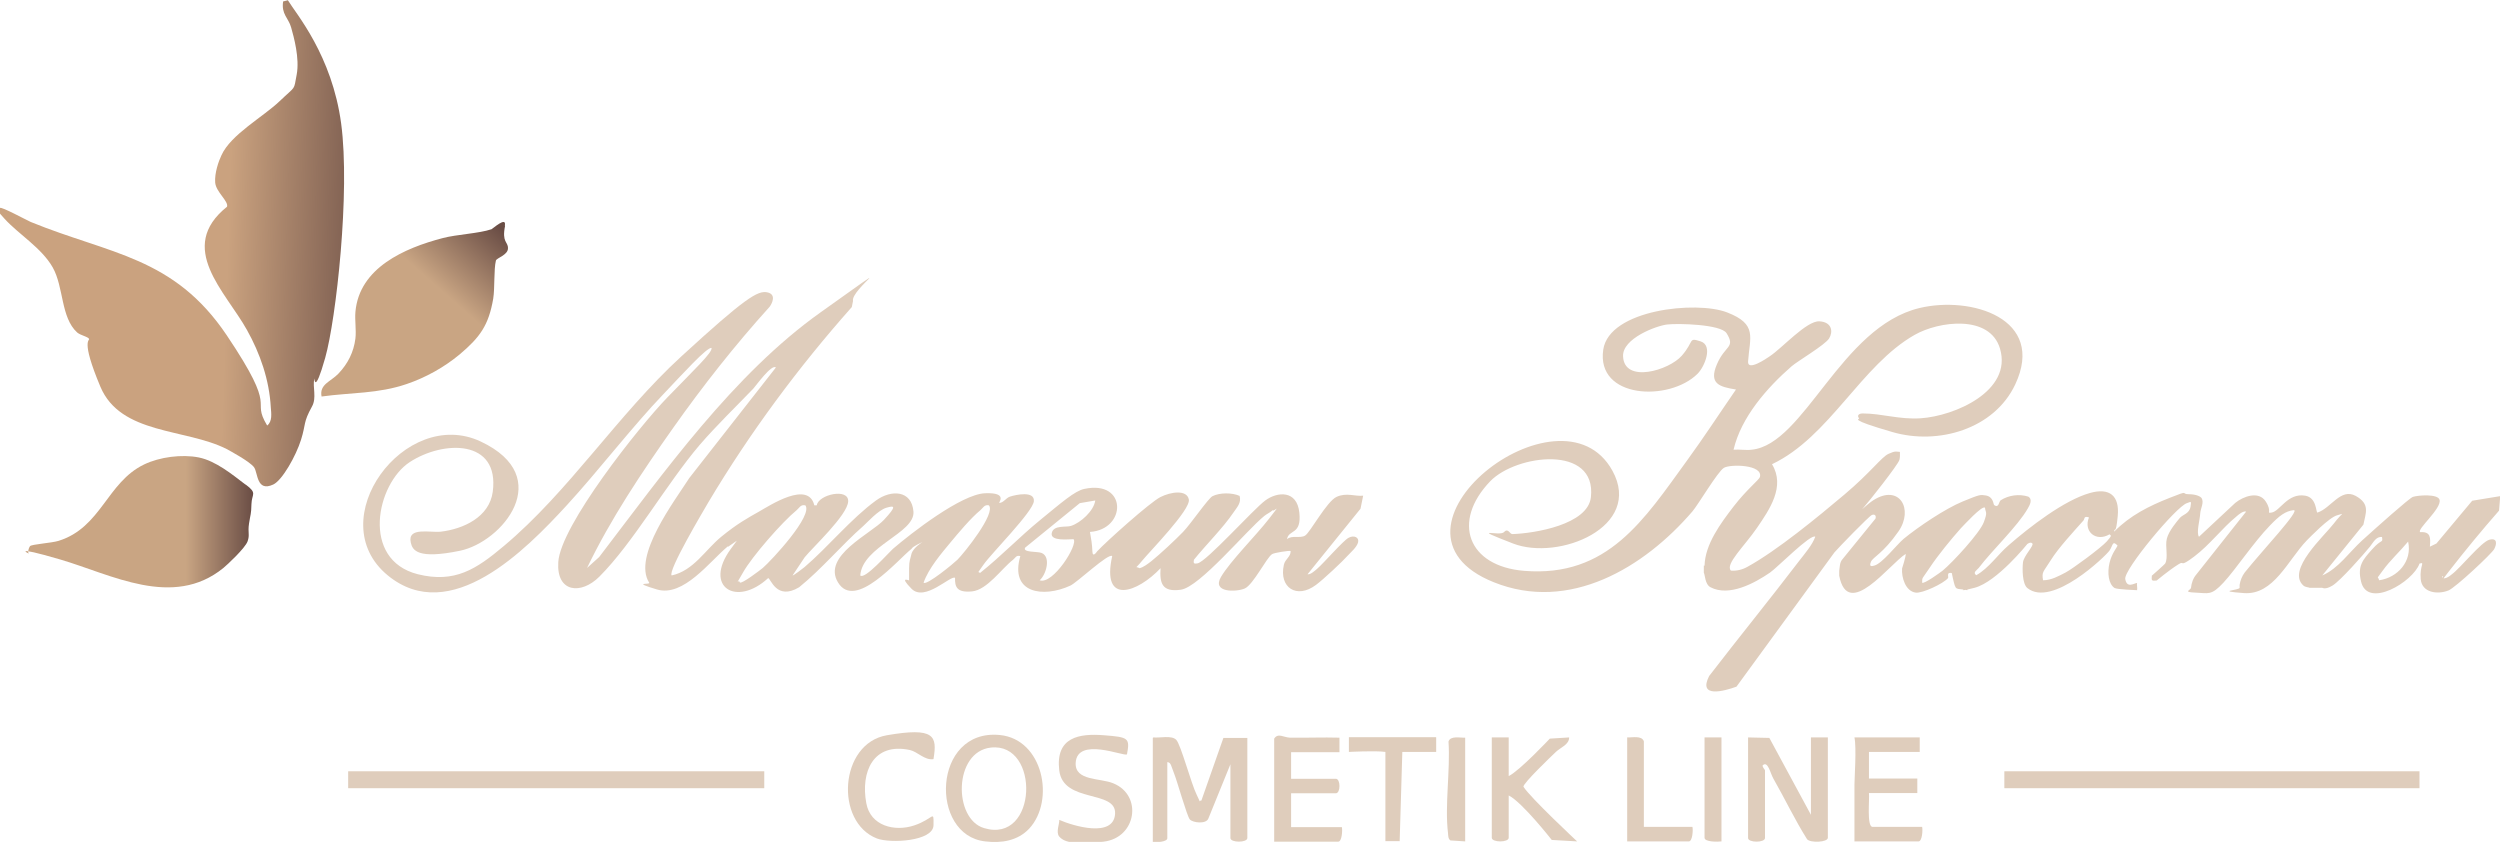 <?xml version="1.0" encoding="UTF-8"?>
<svg id="_Слой_1" xmlns="http://www.w3.org/2000/svg" version="1.1" xmlns:xlink="http://www.w3.org/1999/xlink" viewBox="0 0 1034 348.2">
  <!-- Generator: Adobe Illustrator 29.3.1, SVG Export Plug-In . SVG Version: 2.1.0 Build 151)  -->
  <defs>
    <style>
      .st0 {
        fill: url(#_Безымянный_градиент_7);
      }

      .st1 {
        fill: #dfcdbc;
      }

      .st2 {
        fill: url(#_Безымянный_градиент_8);
      }

      .st3 {
        fill: url(#_Безымянный_градиент_6);
      }
    </style>
    <linearGradient id="_Безымянный_градиент_6" data-name="Безымянный градиент 6" x1="-3.3" y1="96.8" x2="159.3" y2="102.1" gradientUnits="userSpaceOnUse">
      <stop offset=".6" stop-color="#caa27f"/>
      <stop offset="1" stop-color="#6a4d45"/>
    </linearGradient>
    <linearGradient id="_Безымянный_градиент_7" data-name="Безымянный градиент 7" x1="11.9" y1="215.8" x2="104.7" y2="215.8" gradientUnits="userSpaceOnUse">
      <stop offset=".7" stop-color="#c9a583"/>
      <stop offset="1" stop-color="#6a4d45"/>
    </linearGradient>
    <linearGradient id="_Безымянный_градиент_8" data-name="Безымянный градиент 8" x1="146.5" y1="159.5" x2="205.2" y2="92.8" gradientUnits="userSpaceOnUse">
      <stop offset=".6" stop-color="#c9a583"/>
      <stop offset="1" stop-color="#6a4d45"/>
    </linearGradient>
  </defs>
  <rect class="st1" x="144" y="319" width="172.1" height="7"/>
  <rect class="st1" x="829" y="319" width="171.7" height="7"/>
  <path class="st1" d="M477,305c2.7.3,7.6-1,9.5,1s6.2,18.2,8.4,22.6.6,2.4,2,2.5l9.1-25.9h9.9c0-.1,0,41.4,0,41.4,0,2-7,2-7,0v-30.5l-9.1,22.4c-.9,2.5-6.5,1.8-7.7.4s-5.2-15.8-6.5-19-1.2-4.5-2.8-4.7v31.5c0,1.5-4.6,1.8-6,1.5v-43Z"/>
  <path class="st1" d="M723,305l8.8.2,17.2,31.8v-32h7v41.5c0,1.9-7.3,2.2-8.6.6-5.1-8.1-9.2-16.8-13.9-25-1.3-2.2-2.3-7.7-4.5-5.5,0,.9,1,1.7,1,2v28c0,2-7,2-7,0v-41.5Z"/>
  <path class="st1" d="M425.7,342.7c-4.8,5.1-11.5,6.1-18.2,5.3-23.2-2.5-21.9-46.7,6-44,17.9,1.7,23,27,12.2,38.7ZM409.8,309.2c-15.4,1.7-15.6,29.5-2.8,33.3,22.2,6.7,23.3-35.6,2.8-33.3Z"/>
  <path class="st1" d="M527,305.5c1.6-2.5,3.9-.5,6.5-.4,6.8.1,13.7-.2,20.5,0v6h-20v11h18.5c2,0,2,6,0,6h-18.5v14h21c.3,1.4,0,6-1.5,6h-26.5v-42.5Z"/>
  <path class="st1" d="M624,305v16c4.6-2.3,17-15.5,17-15.5,0,0,5.4-.3,8-.5,0,3-3.5,4.1-5.5,6s-13.7,13.1-13.4,14.4c2.9,4.6,22.2,22.6,22.2,22.6l-10.5-.6s-12.2-15.6-17.8-18.4v17.5c0,2-7,2-7,0v-41.5h7Z"/>
  <path class="st1" d="M794,305v6h-21v11h20v6h-20c.3,2.4-1,14,1.5,14h20.5c.3,1.4,0,6-1.5,6h-26.5c0-7.8,0-15.7,0-23.5,0-2.4.9-15.3,0-19.5h27Z"/>
  <path class="st1" d="M466,312c-1,1-20.5-7.4-21.1,3.5-.4,7.6,10.2,6.2,15.6,8.5,12.2,5,9.5,22.5-4,24.1s-16.9-.3-18.4-2.1.2-5.4,0-6.9c5.7,2.5,22.5,7.6,23.1-2.5s-21.5-4.2-23.1-18,8.3-15.3,18.5-14.5,10.8,1.1,9.5,8Z"/>
  <path class="st1" d="M386,314c-3.6.5-6.5-3.1-9.7-3.8-15.1-3.2-20.4,9-18,22,1.7,9.4,11.7,11.9,19.8,9.2s8.1-6.8,8-.1-17.9,7.6-23.4,5.5c-17.5-6.8-15.6-39.3,4.1-42.7s20.9.2,19.3,9.8Z"/>
  <path class="st1" d="M594,305v6h-14l-1.1,36.9h-5.9c0,.1,0-36.9,0-36.9-4-.6-15.1,0-15.1,0v-6.1h36.1Z"/>
  <path class="st1" d="M680,342h20c.3,1.4,0,6-1.5,6h-25.5v-43c2.1.1,6-.9,6.9,1.6v35.4Z"/>
  <path class="st1" d="M712,305v43c-1.4.2-7,.3-7-1.5v-41.5h7Z"/>
  <path class="st1" d="M606,305v43l-6.1-.4c-1-.7-.9-2-1-3-1.4-11.5,1-26,.2-37.9.8-2.5,4.7-1.5,6.9-1.6Z"/>
  <g>
    <g>
      <path class="st1" d="M301,226c-7.4,6.1-18.3,21.1-29.3,17.8s-2.5-1.8-3.2-2.8c-7-10.9,10.6-33.9,16.6-43.3l35.8-45.7c-1.7-1.6-8.3,7.6-9.3,8.7-7.3,7.6-15.2,15.2-22.2,23.3-13.8,16.2-27.5,40.5-41.5,54.5-7.6,7.6-17.8,6.6-17-6,.9-15.1,33.4-56,45-68s18.8-18.7,18.4-20.6c-1.9-.4-11.9,10.7-19.9,19.1-12.6,13.1-27.3,32.2-40,46-16.9,18.4-48.1,50.2-74,29-27.9-22.9,7.1-70.1,38.4-55.4s8.9,41.6-8.6,45.2-19.6-.2-20.3-3.4c-1.5-6.6,8.1-4,12.4-4.5,9.3-1.1,20.1-6,21.5-16.5,2.9-21.9-20.5-21.3-34.3-12.3s-20.4,40.4,3.3,46.4c15.3,3.8,24.2-2.1,35.5-11.6,27-22.6,47.1-54.3,73.5-78.5s31.6-27.3,35.5-26.5,2.1,4.5,1,6c-14.3,15.8-27.6,32.7-39.9,50.1-13,18.4-25.9,37.7-35.6,57.9l5-4.5c26.7-34.9,55.5-75.6,91.7-101.3s12.1-9.4,13.3-4.6l-.5,2.5c-22.1,24.9-42.2,52-59.3,80.7-2.1,3.6-16.9,28.5-15.2,30.3,9.1-2,13.9-10.6,20.5-16s11-7.8,15.6-10.4,20.4-13,22.9-2.6h1c.7-4.5,13.3-7.3,13-1.6s-14.8,19.1-18,23.1l-5,7.5c.2.2,4.3-2.9,5-3.5,9.7-8.3,19.2-20,29.5-27.5,6.3-4.6,14.8-4.3,15.5,4.6s-21.1,14.3-22,26.4c1.8,1.9,11.8-9.5,13.5-11,7.7-6.6,28.3-22.6,38.1-23s5.4,4,5.9,4c1.7,0,2.8-2.1,4.4-2.6,2.4-.8,10.3-2.5,9.9,1.9s-17.7,21.7-20.8,26.2-2.1,2.5-1.5,3.5c8.7-6.9,16.4-15,25-22s14.2-12,18.2-12.8c17.8-3.8,17.5,16.8,2.3,17.8.5,2.7.9,5.2,1,8s1.7.4,2,0c3.8-4.1,21.8-20.2,26.1-22.4s11-3.2,11.8,1-16.4,21.7-19.4,25.4-2.7,2-1,3c1.7-.4,3.6-1.9,5-3,3.6-2.9,9.8-8.7,13-12s10.4-13.9,12.2-14.8c3-1.5,8.1-1.5,11.2-.1.8,2.9-1.1,4.7-2.5,6.8-4.4,6.5-11.4,13.4-16.4,19.6-.3,1.5,0,1.8,1.5,1.5,3.7-.7,23-22.3,28-26s13.1-4.4,14.1,5-4.4,6.8-5.1,11c2.1-1.8,5.4-.2,7.5-1.5s8.9-14.1,13-16,7.7-.1,11-.5l-1.1,5.4-21.9,27.1c1.1.3,3.1-1.5,3.9-2.2,3-2.6,10.8-11.7,13.1-12.9s4.4-.1,3.9,1.9-3.1,4.2-3.9,5.1c-2.5,2.8-10.5,10.3-13.5,12.5-8,6-15.4,1.1-13.3-8.3.5-2.4,2.9-3.3,2.8-5.7-.3-.3-6.9.7-7.7,1.3-2.3,1.5-7.8,12.7-11.3,14.2s-13.7,1.8-9.8-4.8,14.3-16.9,19.9-24.1,2-2.6,1.5-3.5c-1.1,1-2.4,1.5-3.5,2.4-7.4,6-26.7,29.4-34.5,30.5s-8.8-2.7-8.4-8.9c-9.4,10-24.6,15.7-20-5-1.4-1.5-14.5,10.9-17.3,12.2-11.3,5.2-25.2,3.2-20.7-12.2-1.7-.5-2,.7-3,1.5-4.7,3.6-10.7,12.5-17,13.1s-7.1-1.9-7-5.6c-1.7-1.3-12.5,10.1-18,4.5s-.8-3.2-1-3.5c0-1.7,0-3.3,0-5,0-3.1.5-3.7,1-6,.8-2.6,4.5-4.8,4.5-4.8,0,0-4.1,1.8-4.5,2.8-5.8,4.6-23.3,25.6-30.4,13.9-6.7-11,13.6-20.1,19-25.9s4.4-6,1-5-7.9,6.1-9.5,7.5c-9.1,8-17.1,17.7-26.6,25.4-9.4,5.6-11.7-3.7-12.8-3.8-13.1,12.1-26.9,3.7-15.5-12s3.5-4.1,3.5-4.1c0,0-3.6,2.4-4.5,3.1ZM453,207l-6.4,1.1-22.6,18.4c-1.2,2.1,5.2,1.5,6.8,2.2,4,1.6,1.9,9-.8,11.3,5.5,2,16.1-14.9,14-17-1.7,0-9.7,1-9-2.5s6-2.3,8-3c4-1.3,9.4-6.2,10-10.5ZM333,209c-1.9-.4-2.4,1.1-3.5,2-6,4.9-18.5,19.2-22.2,25.8s-1.8,2.3-1.3,4.1c.7.8,8.4-5.1,9.5-6,3.5-3,21.2-22,17.5-26ZM409,209c-1.9-.4-2.4,1.1-3.5,2-4,3.3-9.1,9.4-12.5,13.5s-9,10.6-11,16.5c1.2,1.3,12.6-8.1,14-9.5,2.8-2.8,16-19.2,13-22.5Z"/>
      <g>
        <path class="st3" d="M119,0c3.5,5.8,18.3,22.8,22.1,51.1s-2.1,81-6.6,96.9-4.4,8.1-4.5,8.6c-.8,3.6,1.1,7.9-1,11.6-3.7,6.7-2.4,7-4.5,13.7s-7.8,16.8-11.5,18.5c-6.9,3.2-6.3-4.8-7.9-7.1s-9.9-6.8-11.4-7.6c-17-8.6-43.8-5.8-52.2-25.8s-4.1-18.9-4.7-19.8-3.5-1.4-4.9-2.6c-6.8-6.2-5.5-18.8-10.1-26.9s-14.2-13.8-19.9-20.1S-.1,87.6,0,86c.6-.6,10.9,5,12.7,5.8,32.8,13.4,59.2,14.3,81.1,46.9s9.6,25.5,16.7,37.3c2.2-1.7,1.7-5,1.5-7.5-.6-11.3-4.4-22.3-9.9-32.1-8.8-15.8-29.3-34-8.2-50.9.7-2.3-4.6-6.1-4.9-10s1.4-8.8,2.6-11.3c3.9-8.6,17.2-15.8,24.1-22.4s5.7-4.1,7-10.9-1.2-15.7-2.3-19.6-4.1-5.4-3.3-10.7l2-.5Z"/>
        <path class="st0" d="M101.6,200.4c5,3.7,2.5,3.8,2.4,8.1s-.4,4.1-1,8,.4,4.6-.6,7.4-8.4,9.7-10,11c-20.9,17-46.3,2.7-67.5-3.5s-12.5-2.1-13-2.5-.1-2.2.5-3,8.9-1.3,11.8-2.2c17.7-5.5,20-24.2,35.4-31.6,6.4-3.1,15.6-4.3,22.6-2.9s13.8,7,19.3,11.2Z"/>
        <path class="st2" d="M208.8,93.3c.8-4-5,1.3-5.5,1.5-5.2,1.8-14.3,2.1-20.3,3.7-15.6,4.1-34.4,12.2-36,30.5-.3,3.5.4,7.5,0,11-.7,5.6-3.1,10.4-7,14.5-3.1,3.3-8,4.4-7,9.5,12.2-1.7,23.4-1.1,35.3-5.2,7.9-2.7,15.4-6.9,21.8-12.2,8.4-7.1,12-12,13.9-23.1.7-4.4.2-11.9,1.1-15.7.2-1.1,5.1-2.3,5-5.2,0-2.7-2.6-2.3-1.2-9.2Z"/>
      </g>
    </g>
    <path class="st1" d="M705,234c.2-8.9,6.7-17.6,12-24.5s10.5-11,10.9-12.2c1.4-5.2-12.3-5.4-14.9-3.8s-10.6,15.2-13,18c-20,23.3-50.9,41.9-82.2,29.3-53.6-21.5,27.8-84.9,49.1-46.1,12.8,23.3-22.3,37.4-41.1,30.1s-5.6-2.8-3.8-4.7,2.4.8,3.5.8c9.2-.3,31.3-3.9,32.5-15.3,2.4-21.8-30.8-17.7-41.6-6.6-16.1,16.7-9.4,35.2,14,37.1,34.6,2.8,49.6-21.2,67.4-45.7,7-9.6,13.5-19.6,20.2-29.3-6.9-1.1-11.3-2.4-7.9-10.4s7.8-6.8,4-12.9c-2.4-3.7-20-4.1-24.5-3.6s-18.7,5.8-18.3,13.2c.5,11.3,19,5.8,24.3-.3s2.5-7.6,7.8-5.9c5.2,1.7,1.7,10.4-1.3,13.4-11.7,11.6-42,10.4-39-10,2.5-16.6,38.5-20.3,51.2-15.4s9.4,10.2,8.7,20.3c-.3,4.2,7.6-1.2,8.9-2.1,5.2-3.4,15.3-14.8,20.6-14.5s5.7,4.4,4,7.1-13.1,9.4-15.5,11.5c-10.2,8.9-20.9,21.1-24,34.5,2.5-.2,5.2.3,7.5,0,21.8-2.2,36.8-50.8,69.4-58.6,21.3-5.1,52.4,4.3,39.6,31.6-8.7,18.5-31.9,25.2-50.8,19.7s-13.3-5.2-13.8-5.7c-1-1.2,0-2,1.5-2,7.9,0,15.2,2.6,24,2,13.9-.9,38-11.2,32.8-28.8-4.2-14.2-25.3-11.4-35.3-5.7-22.2,12.6-35.2,42.2-59,53.5,5.6,9.2-1,18.7-6.2,26.3s-13.3,15.1-10.8,17.7c2.4.2,4.8-.4,6.9-1.6,12.2-6.7,29.2-20.7,40.1-29.9s15.3-15.5,18.2-16.8,3-.9,4.7-.8c0,1.1.1,2.2-.2,3.3-.6,2.1-12.9,17.6-14.8,19.7s1.5-1.4,4-3c10.8-6.9,16.8,3.7,10.4,12.9s-10.6,10.6-11.4,12.6.2,1.9,1.5,1.5c3.2-.9,9-8.4,12-11,6.1-5,17.2-12.5,24.5-15.5s7.2-2.8,9.4-2.5c3.4.5,3.2,3.8,3.6,4,2,1.4,1.9-1.5,2.7-2,3.3-2.1,7.6-2.7,11.4-1.5,1.9,1.2.6,3.5-.2,4.9-4.3,7.5-14.7,17.2-20.3,24.6-.6.8-2.7,1.9-1,3,5.3-3,8.9-8.6,13.5-12.5,8.5-7.4,22.8-18.5,33.5-21.5,8.1-2.3,12.3,1.1,11.5,9.5s-1.3,4.3-1.5,6.5c6.6-6.7,14.4-10.6,23-14s4.4-1.5,7.8-1.5,5,1.1,5.3,1.5c1.3,1.9-.4,4.3-.5,6.6s-1.7,7.9-.5,9.5l15-14c3.3-2.7,9.7-5.1,12.6-.6s0,4.9,2.4,4.6c3.5-.5,6.6-8.2,13.9-7,4.9.8,4.4,7,5.1,7,5.6-1.8,9.6-10.3,15.8-6.9s4.1,7.2,3.2,11.9l-17,21c6.6-2.8,11.2-9.7,16.5-14.5s19.6-17.6,21-18c2.2-.7,10.3-1.3,11,1.2,1,3.6-9.6,12.3-8,13.4,4.4-.3,4.3,2.3,4,6l2.7-1.3,14.8-17.7,11.6-1.9-.5,6c-7.2,8.2-14.1,16.6-20.8,25.2s-1.1,2-2.7,1.8c0,2.3,3.3,0,3.9-.6,3.7-2.7,12.3-13.6,15.7-14.4s2.9,2,1.9,3.9-16.1,16-18.9,17.1c-4.5,1.8-11,1-11.5-4.7s2-7.2-.5-6.4c-2.6,7.5-21.6,19-24.2,7.3-1.5-6.5.8-8.9,4.7-13.3s4.4-2.3,4-5c-2.5-.3-3.7,2.4-5,4-2.7,3.3-12.2,14.1-15.5,16.1s-4.2.7-4.5.9h-5c-.2-.2-1.7-.2-2.5-.9-7.2-6.4,8.7-20.6,12.5-25.6s4.8-4.3,1.5-3.5-11.4,9.2-12.6,10.4c-7.8,8.1-13.7,22.7-26,21.8s-1.9-1.1-1.8-2.2v-1.2c.3-1.9,1-3.6,2.1-5.1,7-8.8,23.5-26.2,20.2-25.8s-5.8,2.2-9.8,6.4c-6.7,6.9-14.1,18.1-19.2,23.6s-6.2,4.3-11.6,4.1-1.9-1-1.8-2h0c.2-2,.9-4,2.2-5.5l20.6-26c-1.2-.4-3.1,1.2-4,2-6.1,5-11,11.7-17.5,16.6s-3.7,1.4-6.5,3.2c-4.3,2.7-8.8,6.6-9,6.7-2.1.2-2.2.1-2-2,.4-.3,5.3-4.7,5.5-5,1.4-2.6-.1-7.1.7-10.3s4.2-7.2,5.4-8.6,3.9-1.7,4.4-4.6,0-1.9-1.5-1.5c-4.3,1.3-26.2,27.5-25.5,31.4s3.5,1.8,4.9,1.6c-.2.8.2,2.1,0,3,0,0-8.3-.3-9.3-.9-2.5-1.6-3.1-6.2-2.1-10.4s3.2-6.4,3.3-7.2c-2.2-2.2-1.8-.1-3.3,2.1s-23.8,23.8-34,15.5c-2.1-1.7-2.1-7.9-1.8-10.6s4.6-6.9,3.9-7.8-2.1.2-2.1.2c0,0-12.6,15.7-21.8,18.1s-2.5-.5-3,1c-5-1-4.7.7-6-5s0-1.4,0-2c-3-.8-1.6,1.5-2,2-1.8,2.2-10.6,6.4-13.4,6-4.2-.6-5.9-6.3-5.6-10,0,0,1.6-4.9,1.5-6-6.6,4.1-23.9,27.7-27.5,9v-2c.3-1.8.1-3.5,1.5-5l13.5-16.6c.4-1.2-.3-2-1.5-1.5s-13.9,13.6-15.5,15.5l-40.5,55.5c-5.2,1.9-16,4.8-11.3-4.4,12.3-16,25.1-31.7,37.3-47.7,2.3-3,5.3-6.4,6.6-9.9-1.7-1.5-15.9,12.9-18.7,14.8-6.4,4.4-16.9,10.1-24.6,6.1-2.4-1.2-2.3-5.4-2.8-6,0-1,0-2,0-3ZM821,210c-1.1-1.2-8.9,7.4-10,8.5-4,4.5-9.5,11.2-12.8,16.2s-3.2,3.9-3.2,6.3c.7.7,7.5-4.2,8.5-5,4.1-3.4,15.3-15.5,17-20s.7-3.8.5-6ZM864,214c-2.3-.7-1.7.6-2.3,1.3-4.1,4.6-10.4,11.4-13.5,16.4s-3.8,4.7-3.2,8.3c3.4,0,6.4-1.7,9.3-3.2s14.8-10.3,17.1-12.9,1.7-2.3,1.1-2.9c-5.6,3.3-10.9-1.2-8.5-7ZM984,240c7.7-1.1,13.8-7.9,12-16-3.3,4-7.5,7.8-10.5,12s-1.9,2-1.5,4Z"/>
  </g>
</svg>